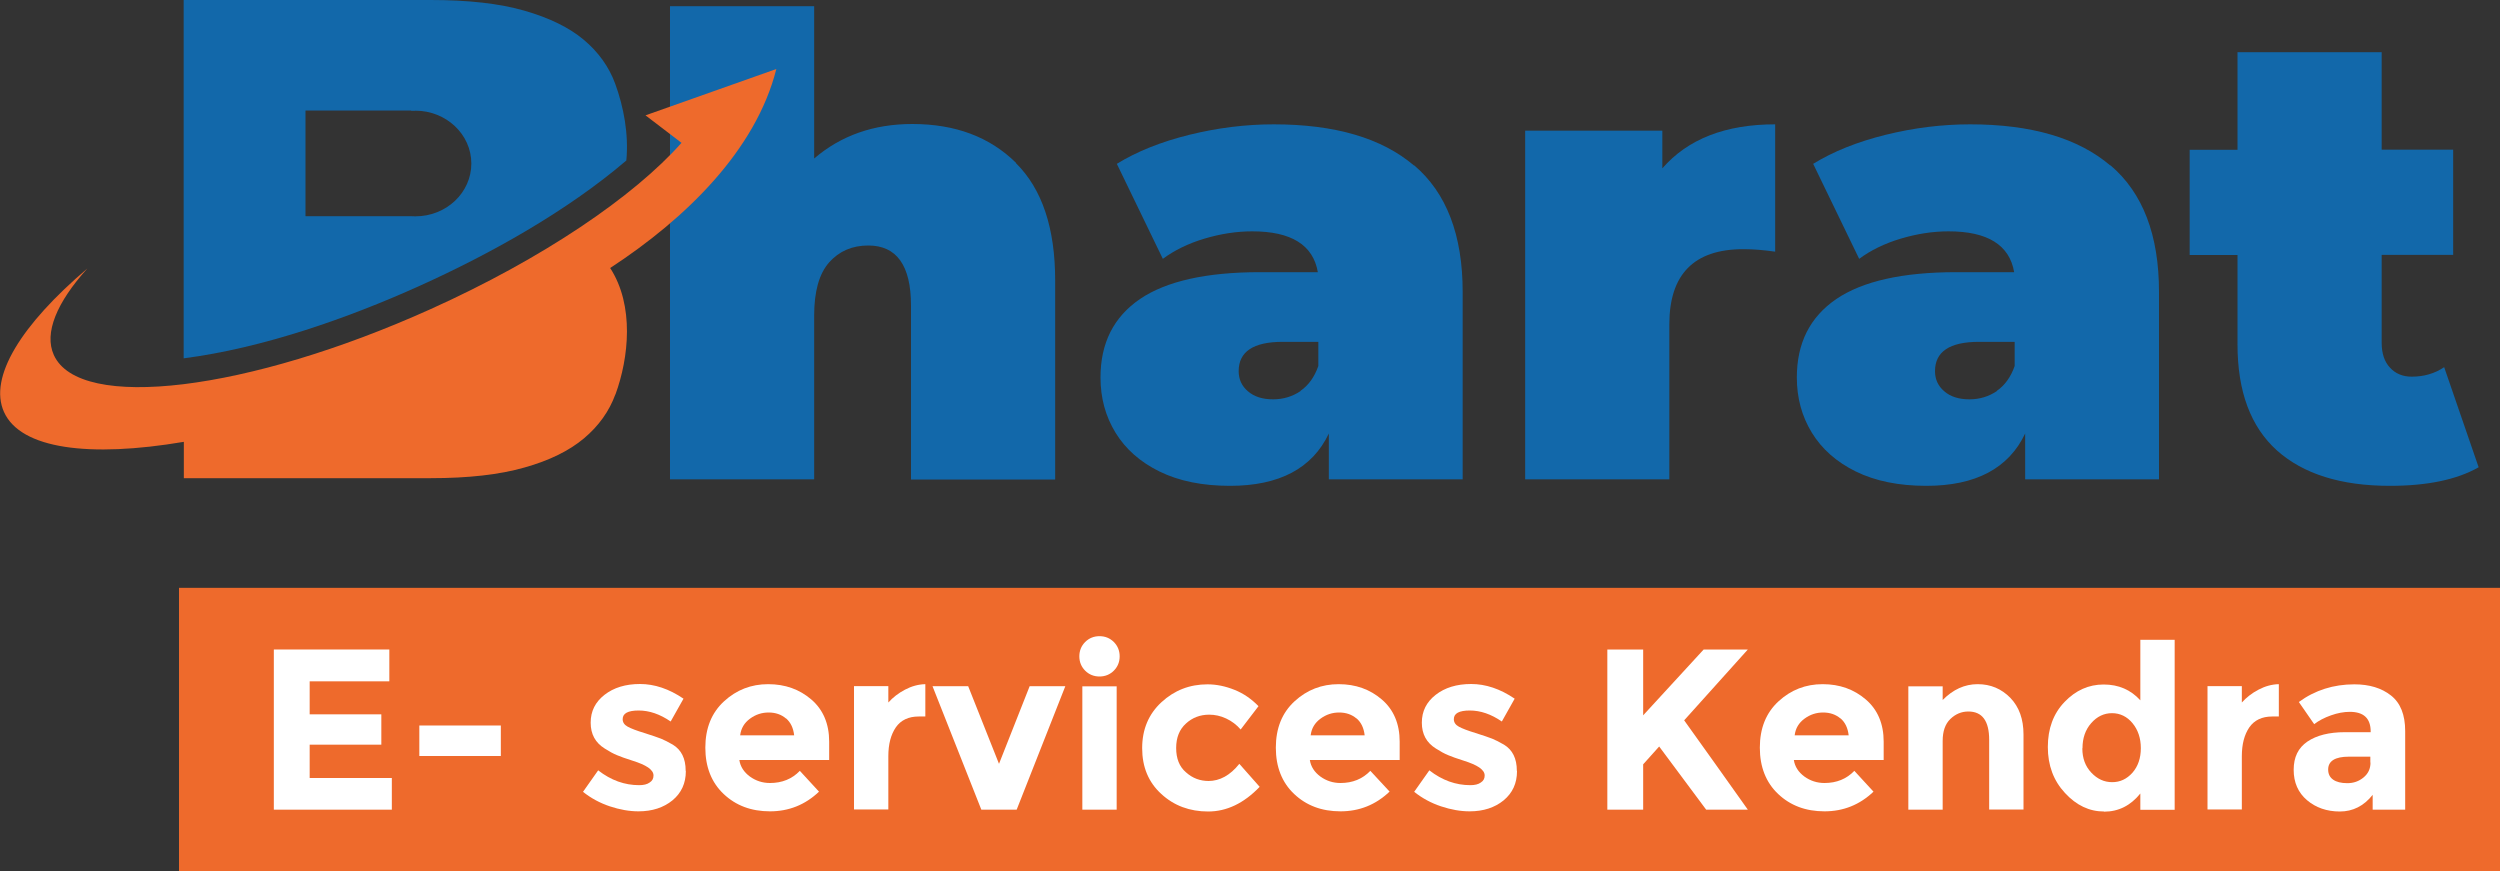 <?xml version="1.0" encoding="UTF-8"?>
<svg xmlns="http://www.w3.org/2000/svg" id="Layer_1" data-name="Layer 1" viewBox="0 0 150 52.26">
  <rect x="0" y="0" width="150" height="52.26" fill="#333333" stroke="none"/>
  <defs>
    <style>
      .cls-1 {
        fill: #1268aa;
      }

      .cls-1, .cls-2, .cls-3 {
        stroke-width: 0px;
      }

      .cls-2 {
        fill: #ee6a2c;
      }

      .cls-3 {
        fill: #fff;
      }
    </style>
  </defs>
  <path class="cls-1" d="m60.96,9.79c1.57,1.56,2.35,3.9,2.35,7.04v11.94h-8.65v-10.44c0-2.4-.86-3.6-2.56-3.6-.97,0-1.75.34-2.35,1.01-.6.68-.9,1.74-.9,3.19v9.83h-8.65V.37h8.65v9.14c1.61-1.38,3.57-2.07,5.89-2.07,2.58,0,4.65.78,6.22,2.33"></path>
  <path class="cls-1" d="m84.85,9.92c1.94,1.65,2.91,4.18,2.91,7.59v11.25h-8.03v-2.75c-.99,2.09-2.97,3.14-5.93,3.14-1.66,0-3.07-.29-4.23-.86-1.16-.57-2.04-1.35-2.64-2.33-.6-.98-.9-2.08-.9-3.31,0-2.07.79-3.63,2.37-4.71,1.58-1.07,3.98-1.61,7.19-1.61h3.48c-.28-1.63-1.59-2.45-3.94-2.45-.94,0-1.9.15-2.87.44-.97.29-1.8.7-2.49,1.21l-2.76-5.7c1.2-.74,2.65-1.32,4.34-1.74,1.7-.42,3.39-.63,5.07-.63,3.67,0,6.48.82,8.42,2.47m-6.81,13.52c.48-.33.84-.83,1.07-1.49v-1.45h-2.14c-1.76,0-2.64.59-2.64,1.76,0,.48.18.89.56,1.21.37.32.87.48,1.51.48.61,0,1.16-.17,1.65-.5"></path>
  <path class="cls-1" d="m106.51,7.45v7.65c-.69-.1-1.33-.15-1.91-.15-2.96,0-4.44,1.51-4.44,4.51v9.3h-8.65V7.84h8.23v2.26c1.53-1.76,3.79-2.64,6.77-2.64"></path>
  <path class="cls-1" d="m126.63,9.92c1.94,1.65,2.91,4.18,2.91,7.59v11.25h-8.03v-2.75c-.99,2.09-2.97,3.14-5.93,3.14-1.66,0-3.07-.29-4.23-.86-1.16-.57-2.04-1.35-2.64-2.33-.6-.98-.9-2.08-.9-3.31,0-2.07.79-3.63,2.37-4.71,1.58-1.07,3.98-1.61,7.19-1.61h3.48c-.28-1.63-1.59-2.45-3.94-2.45-.94,0-1.9.15-2.87.44-.97.29-1.8.7-2.49,1.21l-2.76-5.7c1.2-.74,2.65-1.32,4.34-1.74,1.7-.42,3.39-.63,5.07-.63,3.67,0,6.48.82,8.42,2.47m-6.81,13.52c.48-.33.84-.83,1.07-1.49v-1.45h-2.14c-1.76,0-2.64.59-2.64,1.76,0,.48.18.89.56,1.21.37.32.87.48,1.51.48.61,0,1.16-.17,1.65-.5"></path>
  <path class="cls-1" d="m148.71,28.04c-1.3.74-3.07,1.11-5.32,1.11-2.93,0-5.19-.71-6.77-2.12-1.58-1.42-2.37-3.54-2.37-6.37v-5.36h-2.87v-6.31h2.87V3.13h8.65v5.85h4.29v6.31h-4.29v5.28c0,.64.17,1.14.5,1.49.33.36.77.54,1.3.54.74,0,1.39-.19,1.95-.57l2.07,6.01Z"></path>
  <rect class="cls-2" x="10.74" y="35.27" width="139.26" height="17"></rect>
  <polygon class="cls-3" points="23.36 38.97 23.36 40.88 18.58 40.88 18.58 42.86 22.88 42.86 22.88 44.68 18.58 44.68 18.58 46.68 23.51 46.68 23.51 48.58 16.43 48.58 16.43 38.97 23.36 38.97"></polygon>
  <rect class="cls-3" x="25.16" y="43.53" width="4.89" height="1.83"></rect>
  <path class="cls-3" d="m41.15,46.27c0,.73-.27,1.31-.8,1.75-.54.44-1.22.66-2.04.66-.55,0-1.12-.1-1.72-.3-.6-.2-1.13-.49-1.61-.87l.91-1.29c.77.6,1.59.89,2.46.89.27,0,.48-.05.63-.16.16-.1.23-.24.23-.42s-.11-.33-.32-.48c-.22-.15-.53-.28-.94-.41s-.72-.24-.93-.33c-.22-.09-.46-.22-.74-.4-.56-.35-.84-.86-.84-1.55s.28-1.24.83-1.67c.55-.43,1.26-.65,2.13-.65s1.74.29,2.61.88l-.77,1.37c-.64-.44-1.28-.66-1.92-.66s-.96.17-.96.52c0,.19.1.34.3.45.2.11.54.24,1,.38.47.15.8.26,1,.34.2.08.43.2.71.36.51.31.77.83.77,1.56"></path>
  <path class="cls-3" d="m49.14,47.5c-.83.79-1.81,1.18-2.94,1.18s-2.05-.35-2.78-1.04c-.73-.69-1.1-1.62-1.1-2.78s.37-2.09,1.12-2.78c.75-.69,1.63-1.03,2.65-1.03s1.88.31,2.59.92c.71.61,1.07,1.46,1.07,2.53v1.1h-5.39c.06.4.28.73.63.99.36.26.76.39,1.21.39.72,0,1.32-.24,1.79-.73l1.15,1.25Zm-1.98-4.39c-.28-.24-.63-.36-1.04-.36s-.78.12-1.12.37c-.34.25-.54.58-.59,1h3.24c-.05-.44-.21-.78-.49-1.02"></path>
  <path class="cls-3" d="m55.12,42.99c-.61,0-1.07.22-1.37.65-.3.44-.45,1.01-.45,1.73v3.2h-2.06v-7.4h2.06v.98c.27-.3.6-.56,1-.77.4-.21.8-.32,1.22-.33v1.94s-.39,0-.39,0h0Z"></path>
  <polygon class="cls-3" points="58.88 48.58 55.95 41.17 58.09 41.17 59.94 45.83 61.78 41.17 63.92 41.17 61 48.58 58.88 48.58"></polygon>
  <path class="cls-3" d="m65.11,40.24c-.23-.23-.35-.52-.35-.86s.12-.63.35-.86.52-.35.86-.35.63.12.86.35.35.52.35.86-.12.63-.35.86-.52.35-.86.35-.63-.12-.86-.35m1.89,8.34h-2.06v-7.4h2.06v7.4Z"></path>
  <path class="cls-3" d="m72.5,46.86c.69,0,1.31-.34,1.86-1.03l1.22,1.38c-.95.99-1.98,1.48-3.09,1.48s-2.05-.35-2.81-1.05c-.77-.7-1.15-1.62-1.15-2.75s.39-2.05,1.16-2.76c.77-.71,1.69-1.07,2.76-1.07.53,0,1.07.11,1.62.33.55.22,1.02.55,1.44.98l-1.07,1.4c-.24-.28-.53-.5-.87-.66-.34-.16-.68-.23-1.02-.23-.54,0-1.01.18-1.39.53-.39.35-.59.84-.59,1.47s.19,1.12.59,1.46c.39.35.84.52,1.37.52"></path>
  <path class="cls-3" d="m83.37,47.5c-.83.79-1.81,1.18-2.94,1.18s-2.05-.35-2.78-1.04c-.73-.69-1.1-1.62-1.1-2.78s.37-2.09,1.12-2.78c.75-.69,1.63-1.03,2.65-1.03s1.88.31,2.59.92c.71.61,1.07,1.46,1.07,2.53v1.1h-5.39c.06.4.28.73.63.99.36.26.76.39,1.21.39.72,0,1.32-.24,1.79-.73l1.16,1.25Zm-1.98-4.39c-.28-.24-.63-.36-1.04-.36s-.78.12-1.12.37c-.34.25-.54.58-.59,1h3.24c-.05-.44-.21-.78-.49-1.02"></path>
  <path class="cls-3" d="m91.02,46.27c0,.73-.27,1.31-.8,1.75-.54.44-1.22.66-2.04.66-.55,0-1.12-.1-1.72-.3-.6-.2-1.13-.49-1.61-.87l.91-1.29c.77.6,1.59.89,2.46.89.27,0,.48-.05.63-.16.16-.1.23-.24.23-.42s-.11-.33-.32-.48c-.22-.15-.53-.28-.94-.41s-.72-.24-.93-.33c-.22-.09-.46-.22-.74-.4-.56-.35-.84-.86-.84-1.55s.28-1.24.83-1.67c.55-.43,1.26-.65,2.13-.65s1.74.29,2.61.88l-.77,1.37c-.64-.44-1.28-.66-1.92-.66s-.96.17-.96.52c0,.19.1.34.3.45.2.11.54.24,1,.38.47.15.8.26,1,.34.2.08.43.2.71.36.51.31.77.83.77,1.56"></path>
  <path class="cls-3" d="m96.44,38.97h2.15v3.95l3.63-3.95h2.65l-3.82,4.25c.33.46.94,1.31,1.83,2.56.89,1.25,1.55,2.18,1.99,2.8h-2.5l-2.82-3.79-.96,1.07v2.72h-2.15v-9.61h0Z"></path>
  <path class="cls-3" d="m112.41,47.5c-.83.79-1.81,1.18-2.94,1.18s-2.05-.35-2.78-1.04c-.73-.69-1.1-1.62-1.1-2.78s.37-2.09,1.12-2.78c.75-.69,1.63-1.03,2.65-1.03s1.88.31,2.59.92c.71.61,1.07,1.46,1.07,2.53v1.1h-5.39c.06.4.28.73.63.99.36.26.76.39,1.21.39.72,0,1.32-.24,1.79-.73l1.15,1.25Zm-1.98-4.39c-.28-.24-.63-.36-1.04-.36s-.78.12-1.12.37c-.34.25-.54.58-.59,1h3.24c-.05-.44-.21-.78-.49-1.02"></path>
  <path class="cls-3" d="m116.56,44.45v4.13h-2.06v-7.4h2.06v.82c.62-.63,1.32-.95,2.1-.95s1.43.28,1.96.82c.53.55.79,1.28.79,2.2v4.5h-2.06v-4.18c0-1.14-.42-1.7-1.25-1.7-.41,0-.77.15-1.08.45-.31.3-.46.74-.46,1.31"></path>
  <path class="cls-3" d="m126.24,48.69c-.88,0-1.66-.37-2.34-1.11-.69-.74-1.03-1.66-1.03-2.76s.33-2,1-2.7c.67-.7,1.45-1.05,2.35-1.05s1.63.32,2.2.95v-3.63h2.06v10.2h-2.06v-.98c-.58.72-1.3,1.09-2.18,1.09m-1.3-3.8c0,.6.18,1.08.54,1.46.36.38.77.57,1.25.57s.88-.19,1.22-.57c.33-.38.5-.87.5-1.47s-.17-1.1-.5-1.5c-.33-.4-.75-.6-1.23-.6s-.9.2-1.25.6c-.35.4-.52.9-.52,1.5"></path>
  <path class="cls-3" d="m136.33,42.99c-.61,0-1.07.22-1.37.65-.3.44-.45,1.01-.45,1.73v3.2h-2.06v-7.4h2.06v.98c.27-.3.6-.56,1-.77.4-.21.8-.32,1.22-.33v1.94s-.39,0-.39,0h0Z"></path>
  <path class="cls-3" d="m144.3,48.58h-1.94v-.89c-.53.67-1.19,1-1.97,1s-1.44-.23-1.97-.68c-.53-.45-.8-1.06-.8-1.82s.27-1.32.83-1.7c.55-.37,1.3-.56,2.25-.56h1.54v-.04c0-.79-.42-1.18-1.25-1.18-.36,0-.74.07-1.13.21-.4.14-.74.32-1.01.53l-.92-1.33c.97-.71,2.08-1.06,3.33-1.06.9,0,1.63.22,2.2.67.57.45.85,1.16.85,2.13v4.72h0Zm-2.08-2.82v-.36h-1.29c-.82,0-1.24.26-1.24.77,0,.27.1.47.3.61s.48.21.85.21.69-.11.97-.34c.28-.23.42-.52.42-.9"></path>
  <path class="cls-2" d="m36.92,23.67c-.37,1.01-1,1.89-1.88,2.63-.88.74-2.07,1.33-3.57,1.75-1.5.43-3.37.64-5.62.64h-14.82v-2.18c-5.67.96-9.79.43-10.79-1.79-.94-2.09,1.05-5.25,5-8.61-1.83,2.03-2.61,3.87-2.01,5.19,1.54,3.41,11.66,2.18,22.6-2.75,6.73-3.03,12.21-6.76,15.06-9.98l-2.16-1.65c5.23-1.85,7.85-2.78,7.85-2.78-1.23,4.88-5.44,8.98-9.97,11.94,1.46,2.25,1.12,5.39.32,7.58"></path>
  <path class="cls-1" d="m11.02,21.51V0h14.82c2.25,0,4.13.21,5.62.64,1.5.43,2.69,1.01,3.57,1.75.88.74,1.51,1.62,1.88,2.63.51,1.39.82,3.03.67,4.61-3.57,3.05-8.17,5.61-12.4,7.52-4.32,1.95-9.43,3.74-14.16,4.35m13.89-14.85c-.08,0-.16,0-.24,0v-.02h-6.34v6.34h6.28c.1,0,.2.01.31.01,1.86,0,3.36-1.42,3.36-3.17,0-1.75-1.51-3.17-3.36-3.17"></path>
</svg>
